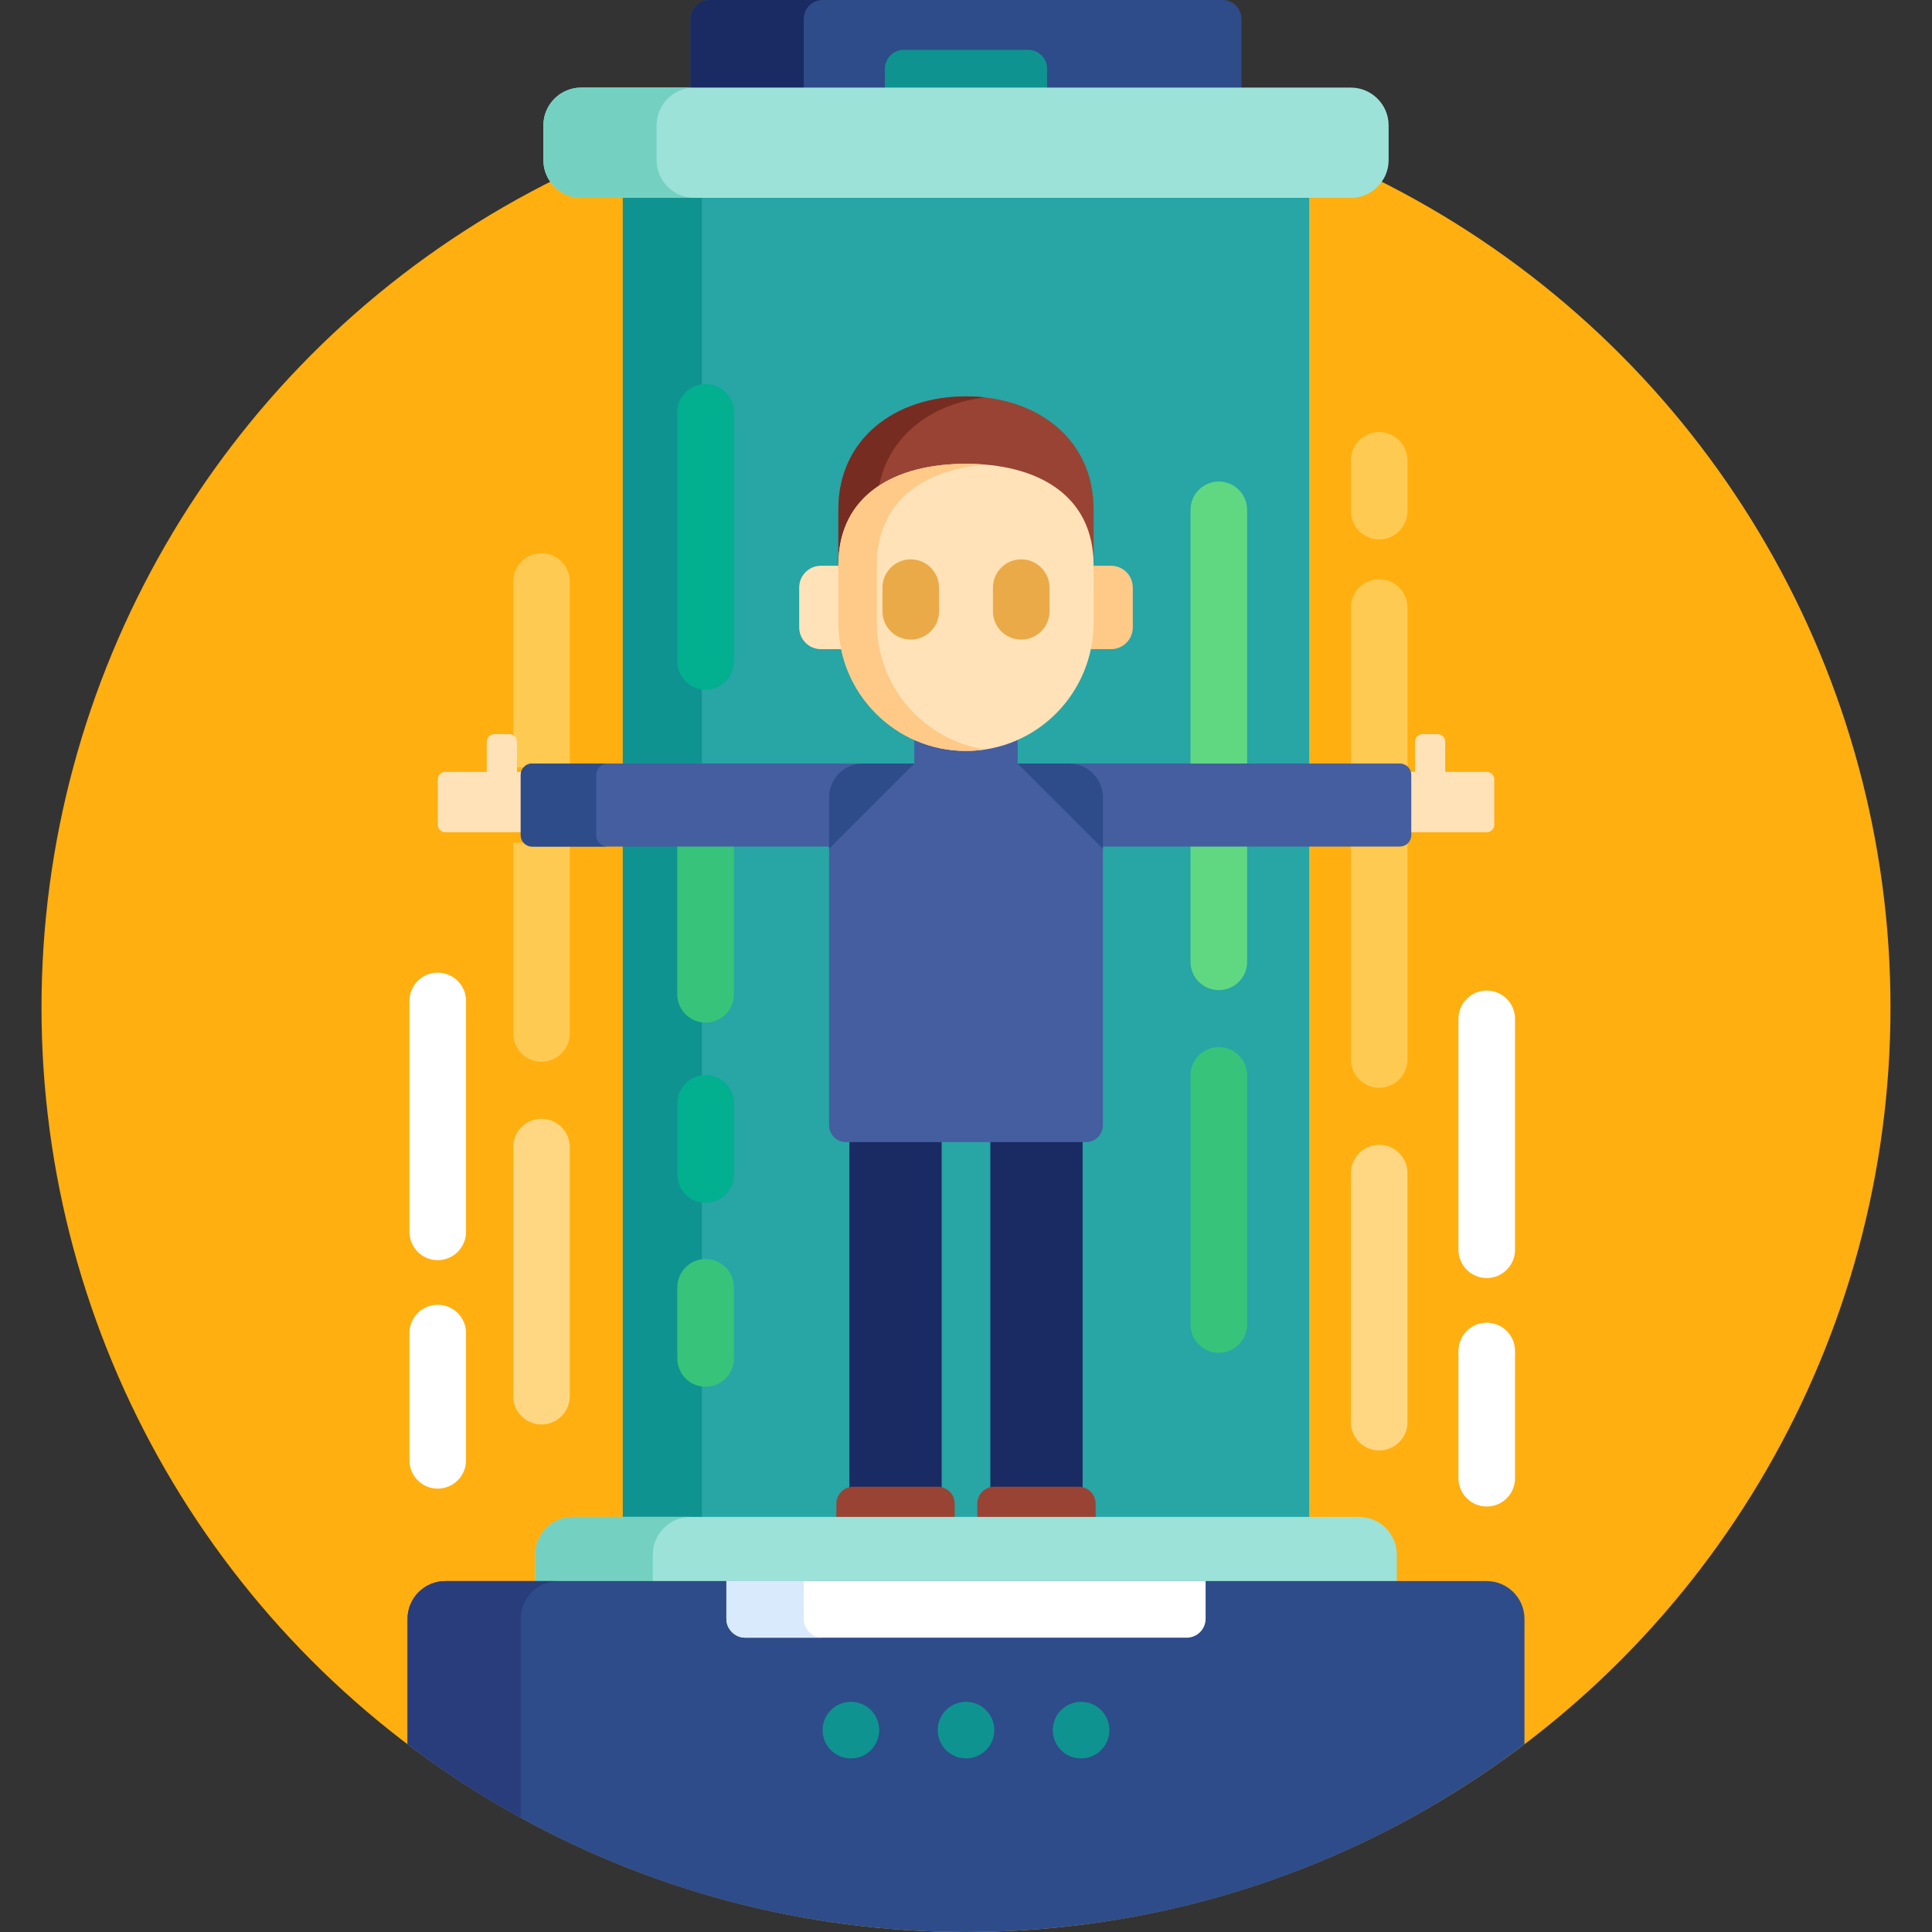 <?xml version="1.0" encoding="iso-8859-1"?>
<!-- Generator: Adobe Illustrator 19.0.0, SVG Export Plug-In . SVG Version: 6.00 Build 0)  -->
<svg version="1.1" id="Capa_1" xmlns="http://www.w3.org/2000/svg" xmlns:xlink="http://www.w3.org/1999/xlink" x="0px" y="0px"
	 viewBox="0 0 512 512" style="enable-background:new 0 0 512 512;" xml:space="preserve">
<rect x="0" y="0" width="512" height="512" fill="#333333" stroke="none"/>
<circle style="fill:#FFAF10;" cx="256" cy="267" r="245"/>
<path style="fill:#2E4C89;" d="M329,24.783V5c0-2.75-2.25-5-5-5H188c-2.75,0-5,2.25-5,5v19.783H329z"/>
<path style="fill:#1A2B63;" d="M218,0h-30c-2.75,0-5,2.25-5,5v19.783h30V5C213,2.25,215.25,0,218,0z"/>
<rect x="165.05" y="51.22" style="fill:#28A5A5;" width="181.9" height="351.78"/>
<rect x="165.05" y="51.22" style="fill:#0F9390;" width="20.948" height="351.78"/>
<g>
	<rect x="225.1" y="301.5" style="fill:#1A2B63;" width="24.451" height="94.34"/>
	<rect x="262.45" y="301.5" style="fill:#1A2B63;" width="24.452" height="94.34"/>
</g>
<path style="fill:#FFE2B8;" d="M223.18,164.97v-15.04h-5.619c-3.186,0-5.767,2.582-5.767,5.766v10.571
	c0,3.184,2.581,5.766,5.767,5.766h6.383C223.448,169.756,223.18,167.395,223.18,164.97z"/>
<path style="fill:#FFC987;" d="M294.44,149.93h-5.619v15.04c0,2.424-0.269,4.786-0.764,7.063h6.383c3.185,0,5.767-2.582,5.767-5.766
	v-10.571C300.206,152.512,297.625,149.93,294.44,149.93z"/>
<path style="fill:#37C47A;" d="M323,358.5c-4.143,0-7.5-3.358-7.5-7.5v-66c0-4.142,3.357-7.5,7.5-7.5s7.5,3.358,7.5,7.5v66
	C330.5,355.142,327.143,358.5,323,358.5z"/>
<g>
	<path style="fill:#60D882;" d="M330.5,203.345v-68.233c0-4.142-3.357-7.5-7.5-7.5s-7.5,3.358-7.5,7.5v68.233H330.5z"/>
	<path style="fill:#60D882;" d="M315.5,223.345v31.544c0,4.142,3.357,7.5,7.5,7.5s7.5-3.358,7.5-7.5v-31.544H315.5z"/>
</g>
<path style="fill:#FFD782;" d="M365.5,384.389c-4.143,0-7.5-3.358-7.5-7.5v-66c0-4.142,3.357-7.5,7.5-7.5s7.5,3.358,7.5,7.5v66
	C373,381.031,369.643,384.389,365.5,384.389z"/>
<g>
	<path style="fill:#FFCA51;" d="M365.5,142.954c-4.143,0-7.5-3.358-7.5-7.5V122c0-4.142,3.357-7.5,7.5-7.5s7.5,3.358,7.5,7.5v13.454
		C373,139.596,369.643,142.954,365.5,142.954z"/>
	<path style="fill:#FFCA51;" d="M358,223.345v57.433c0,4.142,3.357,7.5,7.5,7.5s7.5-3.358,7.5-7.5v-57.433L358,223.345L358,223.345z
		"/>
	<path style="fill:#FFCA51;" d="M373,203.345V161c0-4.142-3.357-7.5-7.5-7.5s-7.5,3.358-7.5,7.5v42.345H373z"/>
</g>
<g>
	<path style="fill:#FFFFFF;" d="M394,399.243c-4.143,0-7.5-3.358-7.5-7.5v-33.72c0-4.142,3.357-7.5,7.5-7.5s7.5,3.358,7.5,7.5v33.72
		C401.5,395.885,398.143,399.243,394,399.243z"/>
	<path style="fill:#FFFFFF;" d="M394,338.695c-4.143,0-7.5-3.358-7.5-7.5V270c0-4.142,3.357-7.5,7.5-7.5s7.5,3.358,7.5,7.5v61.195
		C401.5,335.337,398.143,338.695,394,338.695z"/>
	<path style="fill:#FFFFFF;" d="M116,394.5c-4.143,0-7.5-3.358-7.5-7.5v-33.72c0-4.142,3.357-7.5,7.5-7.5s7.5,3.358,7.5,7.5V387
		C123.5,391.142,120.143,394.5,116,394.5z"/>
	<path style="fill:#FFFFFF;" d="M116,333.953c-4.143,0-7.5-3.358-7.5-7.5v-61.195c0-4.142,3.357-7.5,7.5-7.5s7.5,3.358,7.5,7.5
		v61.195C123.5,330.595,120.143,333.953,116,333.953z"/>
</g>
<path style="fill:#FFD782;" d="M143.5,377.5c-4.143,0-7.5-3.358-7.5-7.5v-66c0-4.142,3.357-7.5,7.5-7.5s7.5,3.358,7.5,7.5v66
	C151,374.142,147.643,377.5,143.5,377.5z"/>
<g>
	<path style="fill:#FFCA51;" d="M151,203.345v-49.233c0-4.142-3.357-7.5-7.5-7.5s-7.5,3.358-7.5,7.5v49.233H151z"/>
	<path style="fill:#FFCA51;" d="M136,223.345v50.544c0,4.142,3.357,7.5,7.5,7.5s7.5-3.358,7.5-7.5v-50.544H136z"/>
</g>
<path style="fill:#02AF8E;" d="M187,182.769c-4.143,0-7.5-3.358-7.5-7.5v-66c0-4.142,3.357-7.5,7.5-7.5s7.5,3.358,7.5,7.5v66
	C194.5,179.411,191.143,182.769,187,182.769z"/>
<path style="fill:#37C47A;" d="M179.5,223.345v40.16c0,4.142,3.357,7.5,7.5,7.5s7.5-3.358,7.5-7.5v-40.16H179.5z"/>
<path style="fill:#02AF8E;" d="M187,318.769c-4.143,0-7.5-3.358-7.5-7.5v-18.842c0-4.142,3.357-7.5,7.5-7.5s7.5,3.358,7.5,7.5
	v18.842C194.5,315.411,191.143,318.769,187,318.769z"/>
<path style="fill:#37C47A;" d="M187,367.5c-4.143,0-7.5-3.358-7.5-7.5v-18.842c0-4.142,3.357-7.5,7.5-7.5s7.5,3.358,7.5,7.5V360
	C194.5,364.142,191.143,367.5,187,367.5z"/>
<g>
	<path style="fill:#FFE2B8;" d="M394,204.548h-11v-8c0-1.1-0.9-2-2-2h-4c-1.1,0-2,0.9-2,2v8h-2.122
		c0.071,0.255,0.122,0.519,0.122,0.796v15.204h21c1.1,0,2-0.9,2-2v-12C396,205.448,395.1,204.548,394,204.548z"/>
	<path style="fill:#FFE2B8;" d="M139,205.345c0-0.277,0.051-0.541,0.122-0.796H137v-8c0-1.1-0.9-2-2-2h-4c-1.1,0-2,0.9-2,2v8h-11
		c-1.1,0-2,0.9-2,2v12c0,1.1,0.9,2,2,2h21V205.345z"/>
</g>
<path style="fill:#445EA0;" d="M371,202.345H269.691v-8.169c-4.186,1.868-8.816,2.914-13.691,2.914s-9.505-1.046-13.691-2.914v8.169
	H141c-1.65,0-3,1.35-3,3v16c0,1.65,1.35,3,3,3h78.721v73.849c0,2.474,2.005,4.479,4.479,4.479h63.6c2.475,0,4.479-2.005,4.479-4.479
	v-73.849H371c1.65,0,3-1.35,3-3v-16C374,203.695,372.65,202.345,371,202.345z"/>
<path style="fill:#2E4C89;" d="M158,221.345v-16c0-1.65,1.35-3,3-3h-20c-1.65,0-3,1.35-3,3v16c0,1.65,1.35,3,3,3h20
	C159.35,224.345,158,222.995,158,221.345z"/>
<path style="fill:#994334;" d="M256,105.047c-18.679,0-33.82,11.154-33.82,29.948v15.878C222.18,132.079,237.321,124,256,124
	s33.82,8.079,33.82,26.873v-15.878C289.82,116.201,274.679,105.047,256,105.047z"/>
<path style="fill:#772C22;" d="M261.09,105.332c-1.66-0.188-3.359-0.285-5.09-0.285c-18.679,0-33.82,11.154-33.82,29.948v15.878
	c0-9.727,4.063-16.577,10.565-20.929C234.961,115.826,246.496,106.99,261.09,105.332z"/>
<path style="fill:#FFE2B8;" d="M289.82,164.97c0,18.794-15.142,34.03-33.82,34.03l0,0c-18.679,0-33.82-15.236-33.82-34.03v-15.186
	c0-18.794,15.142-26.873,33.82-26.873l0,0c18.679,0,33.82,8.079,33.82,26.873V164.97z"/>
<path style="fill:#FFC987;" d="M232.359,164.97v-15.186c0-17.053,12.467-25.284,28.73-26.662c-1.66-0.141-3.359-0.211-5.09-0.211
	c-18.679,0-33.82,8.079-33.82,26.873v15.186c0,18.794,15.142,34.03,33.82,34.03c1.73,0,3.43-0.132,5.09-0.384
	C244.826,196.145,232.359,182.023,232.359,164.97z"/>
<g>
	<path style="fill:#994334;" d="M253,403v-4.521c0-2.463-2.016-4.479-4.48-4.479h-22.394c-2.463,0-4.479,2.016-4.479,4.479V403H253z
		"/>
	<path style="fill:#994334;" d="M290.353,403v-4.521c0-2.463-2.016-4.479-4.48-4.479h-22.395c-2.463,0-4.478,2.016-4.478,4.479V403
		H290.353z"/>
</g>
<g>
	<path style="fill:#2E4C89;" d="M242.309,202.345h-13.63c-4.939,0-8.958,4.019-8.958,8.958v13.63L242.309,202.345z"/>
	<path style="fill:#2E4C89;" d="M269.691,202.345h13.63c4.939,0,8.958,4.019,8.958,8.958v13.63L269.691,202.345z"/>
</g>
<path style="fill:#9CE2D8;" d="M370.172,420v-8c0-5.5-4.5-10-10-10H151.828c-5.5,0-10,4.5-10,10v8H370.172z"/>
<path style="fill:#74D1C1;" d="M183,402h-31.172c-5.5,0-10,4.5-10,10v8H173v-8C173,406.5,177.5,402,183,402z"/>
<path style="fill:#0F9390;" d="M277.5,24.783v-6.566c0-2.75-2.25-5-5-5h-33c-2.75,0-5,2.25-5,5v6.566H277.5z"/>
<path style="fill:#9CE2D8;" d="M368,42.434c0,5.5-4.5,10-10,10H154c-5.5,0-10-4.5-10-10v-9.217c0-5.5,4.5-10,10-10h204
	c5.5,0,10,4.5,10,10V42.434z"/>
<path style="fill:#74D1C1;" d="M174,42.434v-9.217c0-5.5,4.5-10,10-10h-30c-5.5,0-10,4.5-10,10v9.217c0,5.5,4.5,10,10,10h30
	C178.5,52.434,174,47.934,174,42.434z"/>
<path style="fill:#2E4C89;" d="M394,419H118c-5.5,0-10,4.5-10,10v33.244C149.119,493.462,200.392,512,256,512
	s106.881-18.538,148-49.756V429C404,423.5,399.5,419,394,419z"/>
<path style="fill:#293D7C;" d="M138,429c0-5.5,4.5-10,10-10h-30c-5.5,0-10,4.5-10,10v33.244c9.482,7.199,19.51,13.713,30,19.492V429
	z"/>
<path style="fill:#FFFFFF;" d="M319.5,429v-10h-127v10c0,2.75,2.25,5,5,5h117C317.25,434,319.5,431.75,319.5,429z"/>
<path style="fill:#D9EAFC;" d="M213,429v-10h-20.5v10c0,2.75,2.25,5,5,5H218C215.25,434,213,431.75,213,429z"/>
<g>
	<circle style="fill:#0F9390;" cx="225.5" cy="458.5" r="7.5"/>
	<circle style="fill:#0F9390;" cx="256" cy="458.5" r="7.5"/>
	<circle style="fill:#0F9390;" cx="286.5" cy="458.5" r="7.5"/>
</g>
<g>
	<path style="fill:#EBAA48;" d="M241.361,169.5c-4.143,0-7.5-3.358-7.5-7.5v-6.265c0-4.142,3.357-7.5,7.5-7.5s7.5,3.358,7.5,7.5V162
		C248.861,166.142,245.504,169.5,241.361,169.5z"/>
	<path style="fill:#EBAA48;" d="M270.639,169.5c-4.143,0-7.5-3.358-7.5-7.5v-6.265c0-4.142,3.357-7.5,7.5-7.5s7.5,3.358,7.5,7.5V162
		C278.139,166.142,274.781,169.5,270.639,169.5z"/>
</g>
<g>
</g>
<g>
</g>
<g>
</g>
<g>
</g>
<g>
</g>
<g>
</g>
<g>
</g>
<g>
</g>
<g>
</g>
<g>
</g>
<g>
</g>
<g>
</g>
<g>
</g>
<g>
</g>
<g>
</g>
</svg>
